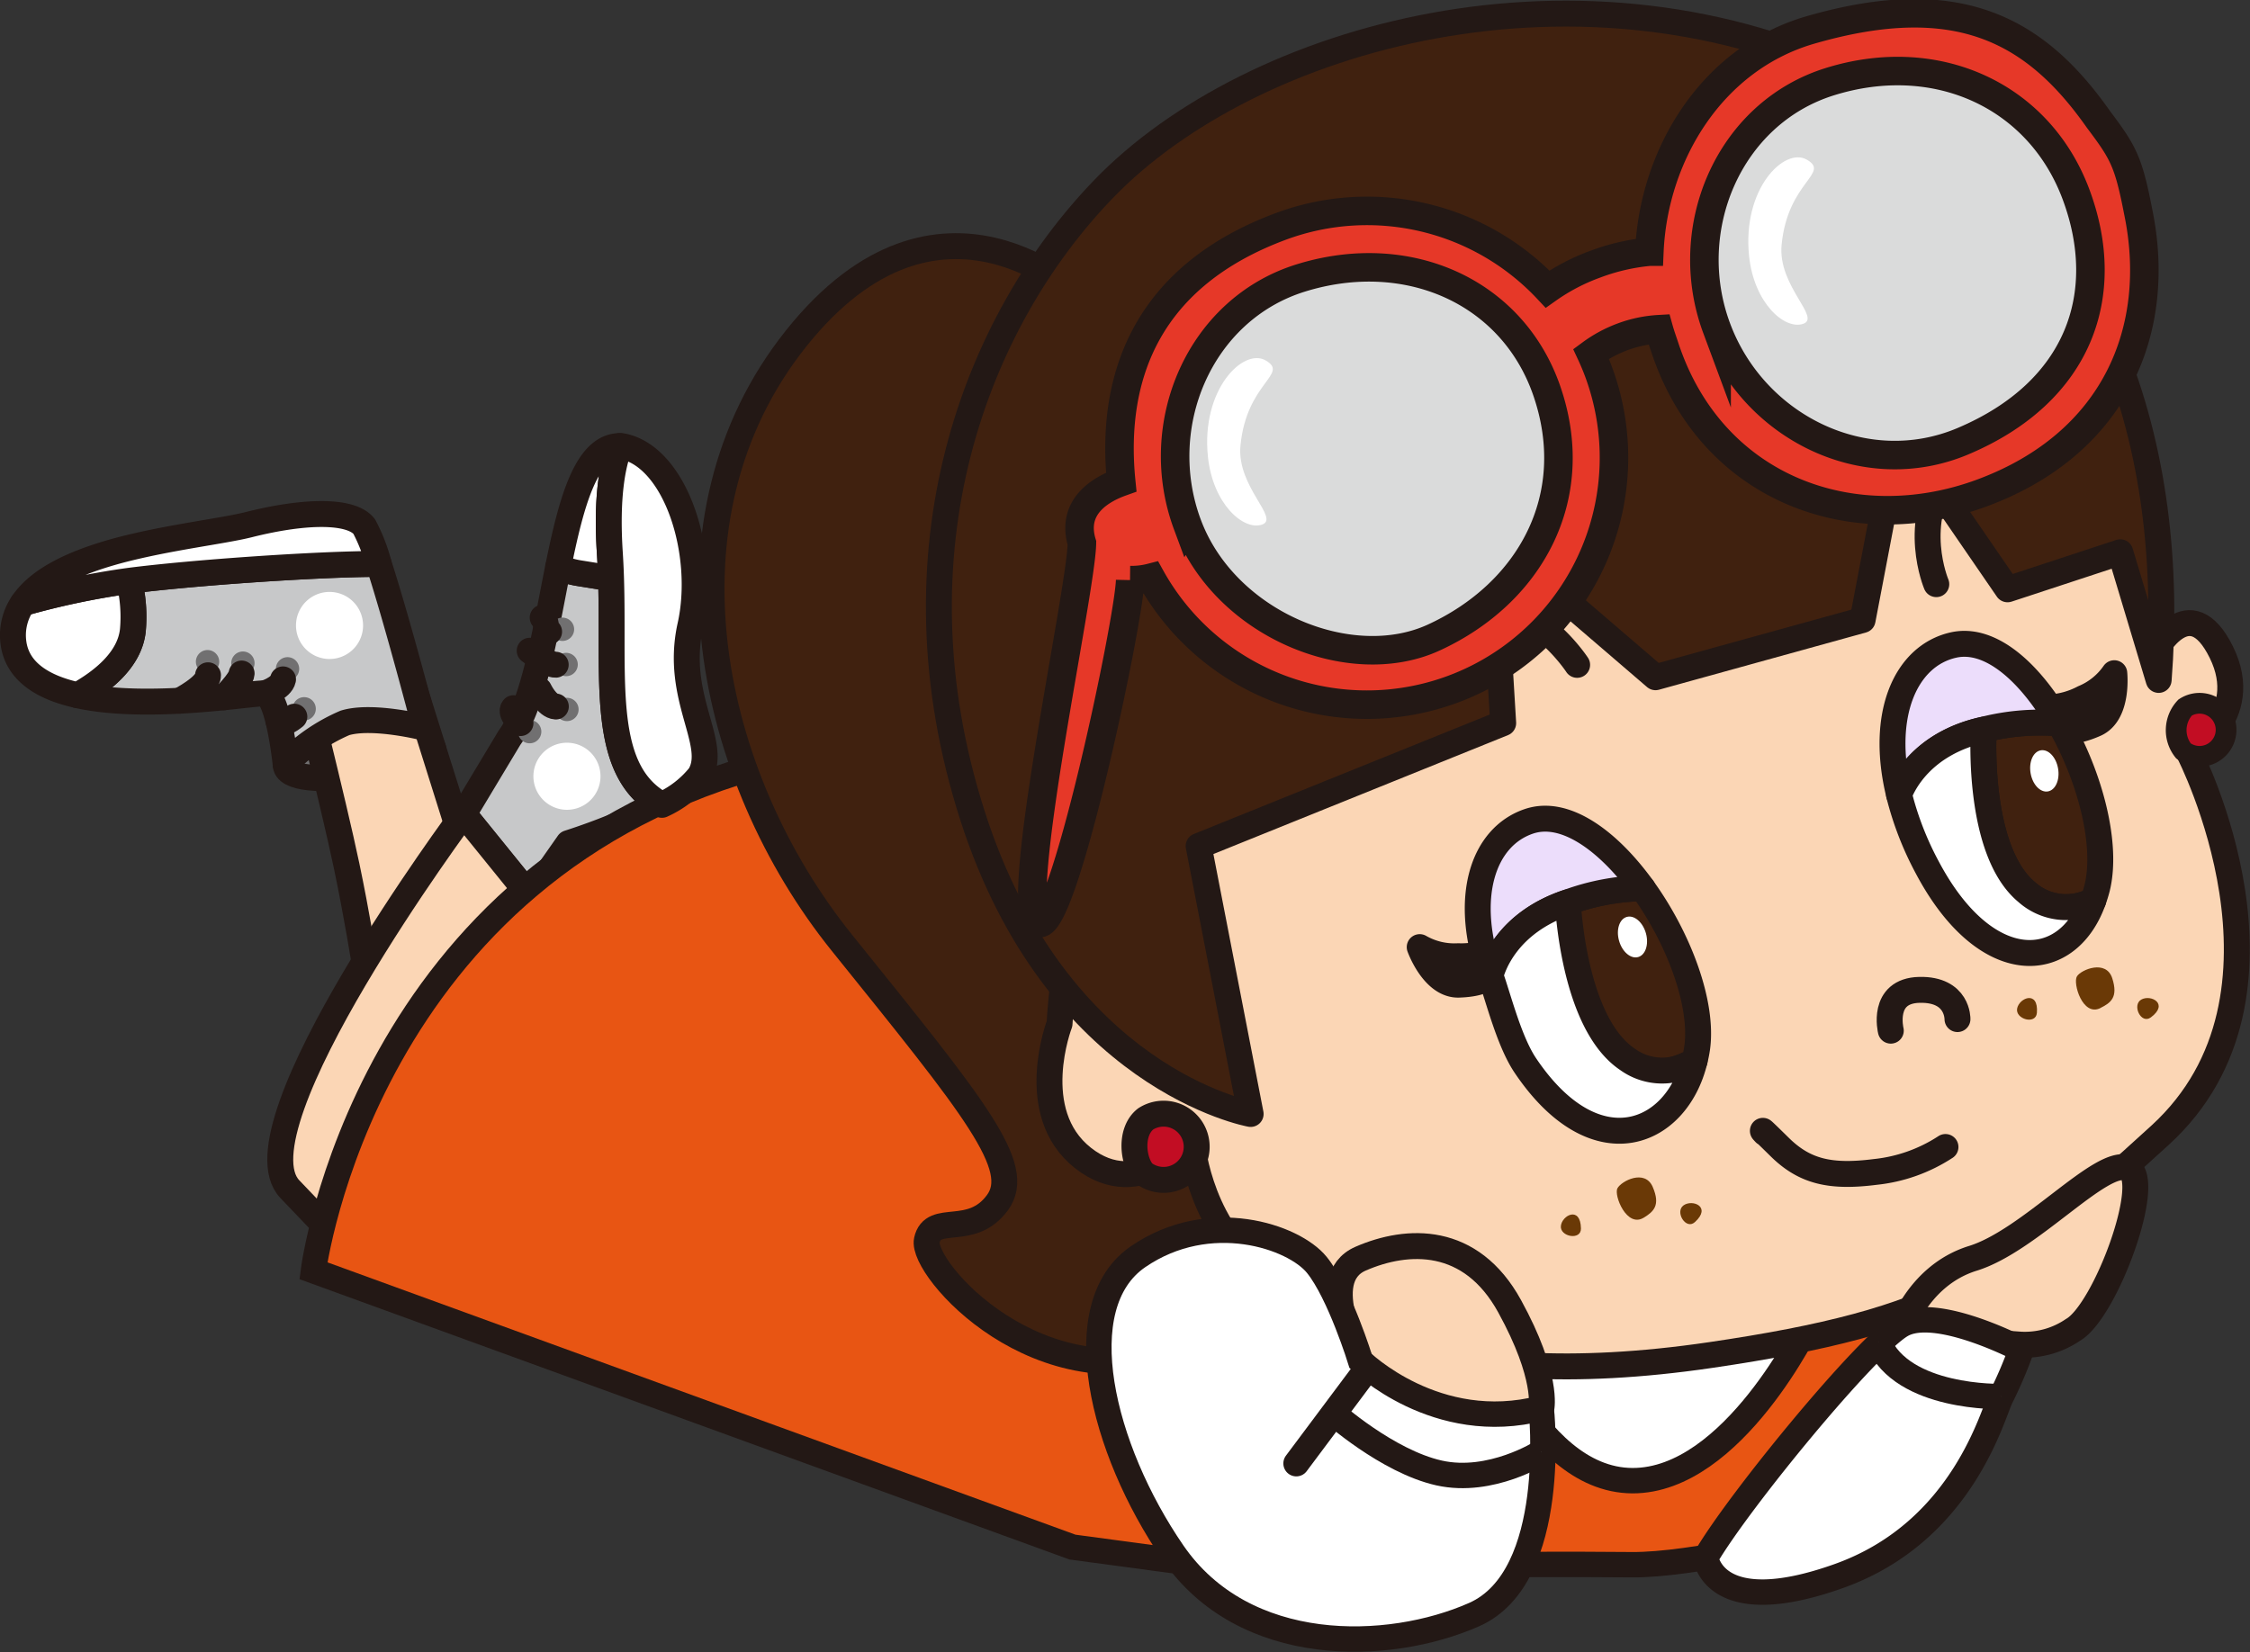 <svg xmlns="http://www.w3.org/2000/svg" width="163.071" height="119.764" viewBox="0 0 163.071 119.764">
  <rect x="0" y="0" width="163.071" height="119.764" fill="#333333" stroke="none"/>
  <g id="icon__tz_conpany" transform="translate(-2221.081 -4883.11)">
    <path id="Path_9504" data-name="Path 9504" d="M1112.03,132.486l-2.35-.378a5.6,5.6,0,0,1-1.477-.456c-.937,4.648-1.729,9.9-3.534,12.393l-3.32,5.528,4.863,6.009,2.737-3.9a47.148,47.148,0,0,0,6.772-2.776c-4.5-2.456-3.456-9-3.691-16.421" transform="translate(1153.335 4792.549)" fill="#c7c8c9"/>
    <path id="Path_9505" data-name="Path 9505" d="M1112.03,132.486l-2.35-.378a5.6,5.6,0,0,1-1.477-.456c-.937,4.648-1.729,9.9-3.534,12.393l-3.32,5.528,4.863,6.009,2.737-3.9a47.148,47.148,0,0,0,6.772-2.776C1111.223,146.452,1112.265,139.908,1112.03,132.486Z" transform="translate(1153.335 4792.549)" fill="none" stroke="#231815" stroke-linecap="round" stroke-linejoin="round" stroke-width="1.879"/>
    <path id="Path_9506" data-name="Path 9506" d="M1113.19,131.006c-.019-.606-.045-1.216-.084-1.833-.261-4.025.178-6.383.717-7.753-2.425,0-3.515,4.068-4.46,8.752a5.6,5.6,0,0,0,1.477.456l2.35.378" transform="translate(1152.175 4794.029)" fill="#fff"/>
    <path id="Path_9507" data-name="Path 9507" d="M1113.19,131.006c-.019-.606-.045-1.216-.084-1.833-.261-4.025.178-6.383.717-7.753-2.425,0-3.515,4.068-4.46,8.752a5.6,5.6,0,0,0,1.477.456Z" transform="translate(1152.175 4794.029)" fill="none" stroke="#231815" stroke-linecap="round" stroke-linejoin="round" stroke-width="1.879"/>
    <path id="Path_9508" data-name="Path 9508" d="M1086.269,147.8c-.137,2.231,11.268.36,10.692-1.13s-3.034-2.867-6.389-1.849-4.249,2.113-4.3,2.979" transform="translate(1155.517 4790.695)" fill="#717071"/>
    <path id="Path_9509" data-name="Path 9509" d="M1086.269,147.8c-.137,2.231,11.268.36,10.692-1.13s-3.034-2.867-6.389-1.849S1086.322,146.934,1086.269,147.8Z" transform="translate(1155.517 4790.695)" fill="none" stroke="#231815" stroke-miterlimit="10" stroke-width="1.879"/>
    <path id="Path_9510" data-name="Path 9510" d="M1093.115,167.78s-.913-7.111-2.3-13.728c-.948-4.533-3.677-15.37-3.677-15.37l7.119-2.157,9.321,29.669Z" transform="translate(1155.391 4791.844)" fill="#fbd6b5"/>
    <path id="Path_9511" data-name="Path 9511" d="M1093.115,167.78s-.913-7.111-2.3-13.728c-.948-4.533-3.677-15.37-3.677-15.37l7.119-2.157,9.321,29.669Z" transform="translate(1155.391 4791.844)" fill="none" stroke="#231815" stroke-miterlimit="10" stroke-width="1.879"/>
    <path id="Path_9512" data-name="Path 9512" d="M1090.464,131.405c-4.507.011-13.5.633-18.1,1.224a10.751,10.751,0,0,1,.273,3.608c-.231,2.119-2.2,3.679-4,4.687,5.144,1.151,12.823-.214,13.528-.125,1.038.132,1.549,5.111,1.549,5.111a13.181,13.181,0,0,1,4.3-2.98c2.025-.613,5.813.36,5.813.36s-1.992-7.632-3.37-11.885" transform="translate(1158.067 4792.585)" fill="#c7c8c9"/>
    <path id="Path_9513" data-name="Path 9513" d="M1090.464,131.405c-4.507.011-13.5.633-18.1,1.224a10.751,10.751,0,0,1,.273,3.608c-.231,2.119-2.2,3.679-4,4.687,5.144,1.151,12.823-.214,13.528-.125,1.038.132,1.549,5.111,1.549,5.111a13.181,13.181,0,0,1,4.3-2.98c2.025-.613,5.813.36,5.813.36S1091.842,135.658,1090.464,131.405Z" transform="translate(1158.067 4792.585)" fill="none" stroke="#231815" stroke-linecap="round" stroke-linejoin="round" stroke-width="1.879"/>
    <path id="Path_9514" data-name="Path 9514" d="M1071.574,132.837a56.244,56.244,0,0,0-7.692,1.618,4.1,4.1,0,0,0-.693,2.83c.259,2.149,2.176,3.3,4.66,3.846,1.8-1.008,3.767-2.568,4-4.688a10.729,10.729,0,0,0-.273-3.607" transform="translate(1158.86 4792.377)" fill="#fff"/>
    <path id="Path_9515" data-name="Path 9515" d="M1071.574,132.837a56.244,56.244,0,0,0-7.692,1.618,4.1,4.1,0,0,0-.693,2.83c.259,2.149,2.176,3.3,4.66,3.846,1.8-1.008,3.767-2.568,4-4.688A10.729,10.729,0,0,0,1071.574,132.837Z" transform="translate(1158.86 4792.377)" fill="none" stroke="#231815" stroke-linecap="round" stroke-linejoin="round" stroke-width="1.879"/>
    <path id="Path_9516" data-name="Path 9516" d="M1089.793,130.793a12.665,12.665,0,0,0-1.054-2.711c-.906-1.168-4.144-1.2-8.4-.128-1.923.476-5.767.91-9.332,1.848-2.985.8-5.748,1.974-7,3.834a56.353,56.353,0,0,1,7.692-1.618c4.6-.591,13.589-1.213,18.1-1.224" transform="translate(1158.738 4793.197)" fill="#fff"/>
    <path id="Path_9517" data-name="Path 9517" d="M1089.793,130.793a12.665,12.665,0,0,0-1.054-2.711c-.906-1.168-4.144-1.2-8.4-.128-1.923.476-5.767.91-9.332,1.848-2.985.8-5.748,1.974-7,3.834a56.353,56.353,0,0,1,7.692-1.618C1076.294,131.426,1085.286,130.8,1089.793,130.793Z" transform="translate(1158.738 4793.197)" fill="none" stroke="#231815" stroke-linecap="round" stroke-linejoin="round" stroke-width="1.879"/>
    <path id="Path_9518" data-name="Path 9518" d="M1088.5,143.3a.845.845,0,1,0-.564,1.053.844.844,0,0,0,.564-1.053" transform="translate(1155.434 4790.95)" fill="#717071"/>
    <path id="Path_9519" data-name="Path 9519" d="M1087.091,139.908a.845.845,0,1,0-.564,1.054.844.844,0,0,0,.564-1.054" transform="translate(1155.638 4791.442)" fill="#717071"/>
    <path id="Path_9520" data-name="Path 9520" d="M1083.312,139.428a.845.845,0,1,0-.564,1.054.845.845,0,0,0,.564-1.054" transform="translate(1156.183 4791.511)" fill="#717071"/>
    <path id="Path_9521" data-name="Path 9521" d="M1080.313,139.305a.845.845,0,1,0-.564,1.053.844.844,0,0,0,.564-1.053" transform="translate(1156.619 4791.529)" fill="#717071"/>
    <path id="Path_9522" data-name="Path 9522" d="M1077.281,142.689s2.07-1.069,2.058-1.845" transform="translate(1156.818 4791.219)" fill="#c7c8c9"/>
    <path id="Path_9523" data-name="Path 9523" d="M1077.281,142.689s2.07-1.069,2.058-1.845" transform="translate(1156.818 4791.219)" fill="none" stroke="#231815" stroke-linecap="round" stroke-linejoin="round" stroke-width="1.879"/>
    <path id="Path_9524" data-name="Path 9524" d="M1081.046,142.416s1.233-1.209,1.274-1.721" transform="translate(1156.273 4791.241)" fill="#c7c8c9"/>
    <path id="Path_9525" data-name="Path 9525" d="M1081.046,142.416s1.233-1.209,1.274-1.721" transform="translate(1156.273 4791.241)" fill="none" stroke="#231815" stroke-linecap="round" stroke-linejoin="round" stroke-width="1.879"/>
    <path id="Path_9526" data-name="Path 9526" d="M1084.458,142.216s1.22-.374,1.357-1.024" transform="translate(1155.779 4791.169)" fill="#c7c8c9"/>
    <path id="Path_9527" data-name="Path 9527" d="M1084.458,142.216s1.22-.374,1.357-1.024" transform="translate(1155.779 4791.169)" fill="none" stroke="#231815" stroke-linecap="round" stroke-linejoin="round" stroke-width="1.879"/>
    <path id="Path_9528" data-name="Path 9528" d="M1085.668,144.7s.245.37,1.142-.346" transform="translate(1155.604 4790.711)" fill="#c7c8c9"/>
    <path id="Path_9529" data-name="Path 9529" d="M1085.668,144.7s.245.37,1.142-.346" transform="translate(1155.604 4790.711)" fill="none" stroke="#231815" stroke-linecap="round" stroke-linejoin="round" stroke-width="1.879"/>
    <path id="Path_9530" data-name="Path 9530" d="M1099.1,152.6s-16.878,22.717-12.595,27.2l4.284,4.484,2.919-8.043,10.255-17.635Z" transform="translate(1155.584 4789.518)" fill="#fbd6b5"/>
    <path id="Path_9531" data-name="Path 9531" d="M1099.1,152.6s-16.878,22.717-12.595,27.2l4.284,4.484,2.919-8.043,10.255-17.635Z" transform="translate(1155.584 4789.518)" fill="none" stroke="#231815" stroke-miterlimit="10" stroke-width="1.879"/>
    <path id="Path_9532" data-name="Path 9532" d="M1155.772,195.889l-3.815,9.954-8.326-1.122-55.011-20.033s3.708-29.293,33.363-36.888,32.824,6.233,32.824,6.233Z" transform="translate(1155.176 4790.542)" fill="#e85513"/>
    <path id="Path_9533" data-name="Path 9533" d="M1155.772,195.889l-3.815,9.954-8.326-1.122-55.011-20.033s3.708-29.293,33.363-36.888,32.824,6.233,32.824,6.233Z" transform="translate(1155.176 4790.542)" fill="none" stroke="#231815" stroke-miterlimit="10" stroke-width="1.841"/>
    <path id="Path_9534" data-name="Path 9534" d="M1210.776,210.764s-8.453,2.121-12.851,2.071-11.406,0-11.406,0l-2.713-17.75,35.646-2.311Z" transform="translate(1141.406 4783.706)" fill="#e85513"/>
    <path id="Path_9535" data-name="Path 9535" d="M1210.776,210.764s-8.453,2.121-12.851,2.071-11.406,0-11.406,0l-2.713-17.75,35.646-2.311Z" transform="translate(1141.406 4783.706)" fill="none" stroke="#231815" stroke-miterlimit="10" stroke-width="1.841"/>
    <path id="Path_9536" data-name="Path 9536" d="M1211.235,195.507s-5.486,11.48-12.785,11.46c-7.542-.022-11.472-12.643-11.472-12.643Z" transform="translate(1140.947 4783.482)" fill="#fff"/>
    <path id="Path_9537" data-name="Path 9537" d="M1211.235,195.507s-5.486,11.48-12.785,11.46c-7.542-.022-11.472-12.643-11.472-12.643Z" transform="translate(1140.947 4783.482)" fill="none" stroke="#231815" stroke-miterlimit="10" stroke-width="1.841"/>
    <path id="Path_9538" data-name="Path 9538" d="M1149.135,108.2s-10.228-10.109-20.656,2.97-6.352,31.788,3.331,43.816,13.166,16.242,11.261,18.833-4.666.69-5.113,2.724,8.11,11.868,18.876,7.823,8.954-17.057,8.954-17.057Z" transform="translate(1150.297 4796.481)" fill="#40210f"/>
    <path id="Path_9539" data-name="Path 9539" d="M1149.135,108.2s-10.228-10.109-20.656,2.97-6.352,31.788,3.331,43.816,13.166,16.242,11.261,18.833-4.666.69-5.113,2.724,8.11,11.868,18.876,7.823,8.954-17.057,8.954-17.057Z" transform="translate(1150.297 4796.481)" fill="none" stroke="#231815" stroke-linecap="round" stroke-linejoin="round" stroke-width="1.879"/>
    <path id="Path_9540" data-name="Path 9540" d="M1230.452,131.1l.655,3.775s2.5-4.634,4.816.074-2.337,7.3-2.337,7.3,9.033,17.536-2.1,27.71c-11.4,10.421-15.782,13.47-32.568,15.938-20.568,3.025-28.833-2.977-33.032-6.408s-4.607-9.248-4.607-9.248-3.7,4.661-7.869,1.366-1.689-9.732-1.689-9.732,1.925-43.568,35.211-49.344,43.516,18.57,43.516,18.57" transform="translate(1146.153 4795.443)" fill="#fbd6b5"/>
    <path id="Path_9541" data-name="Path 9541" d="M1230.452,131.1l.655,3.775s2.5-4.634,4.816.074-2.337,7.3-2.337,7.3,9.033,17.536-2.1,27.71c-11.4,10.421-15.782,13.47-32.568,15.938-20.568,3.025-28.833-2.977-33.032-6.408s-4.607-9.248-4.607-9.248-3.7,4.661-7.869,1.366-1.689-9.732-1.689-9.732,1.925-43.568,35.211-49.344S1230.452,131.1,1230.452,131.1Z" transform="translate(1146.153 4795.443)" fill="none" stroke="#231815" stroke-linecap="round" stroke-linejoin="round" stroke-width="1.879"/>
    <path id="Path_9542" data-name="Path 9542" d="M1233.277,157.149c-3.681-3.047-3.127-11.788-3.127-11.788a16.622,16.622,0,0,1,5.49-.448c2.208,3.844,3.505,8.752,2.729,11.92a9.338,9.338,0,0,1-.283.912,4.271,4.271,0,0,1-4.809-.6" transform="translate(1134.705 4790.641)" fill="#40210f"/>
    <path id="Path_9543" data-name="Path 9543" d="M1233.277,157.149c-3.681-3.047-3.127-11.788-3.127-11.788a16.622,16.622,0,0,1,5.49-.448c2.208,3.844,3.505,8.752,2.729,11.92a9.338,9.338,0,0,1-.283.912A4.271,4.271,0,0,1,1233.277,157.149Z" transform="translate(1134.705 4790.641)" fill="none" stroke="#231815" stroke-linecap="round" stroke-linejoin="round" stroke-width="1.879"/>
    <path id="Path_9544" data-name="Path 9544" d="M1222.266,170.465s-.72-2.9,2.083-2.959,2.749,2.12,2.749,2.12" transform="translate(1135.853 4787.362)" fill="none" stroke="#231815" stroke-linecap="round" stroke-linejoin="round" stroke-width="1.879"/>
    <path id="Path_9545" data-name="Path 9545" d="M1235.757,143.146a5.921,5.921,0,0,0,2.441-.679,5.059,5.059,0,0,0,2.229-1.8s.314,2.934-1.38,3.68-2.208.383-2.208.383Z" transform="translate(1133.889 4791.246)" fill="#231815"/>
    <path id="Path_9546" data-name="Path 9546" d="M1235.757,143.146a5.921,5.921,0,0,0,2.441-.679,5.059,5.059,0,0,0,2.229-1.8s.314,2.934-1.38,3.68-2.208.383-2.208.383Z" transform="translate(1133.889 4791.246)" fill="none" stroke="#231815" stroke-linecap="round" stroke-linejoin="round" stroke-width="1.879"/>
    <path id="Path_9547" data-name="Path 9547" d="M1236.111,148.519c.143.823-.187,1.567-.737,1.663s-1.112-.494-1.254-1.317.187-1.567.737-1.663,1.111.494,1.254,1.317" transform="translate(1134.131 4790.301)" fill="#fff"/>
    <path id="Path_9548" data-name="Path 9548" d="M1201.013,186.322c-1.225.761-2.174-1.606-1.908-2.125s1.989-1.433,2.561-.1.069,1.78-.652,2.228" transform="translate(1139.199 4785.061)" fill="#6a3906"/>
    <path id="Path_9549" data-name="Path 9549" d="M1205.5,186.957c-.659.6-1.469-.755-.823-1.214s2.049.1.823,1.214" transform="translate(1138.421 4784.747)" fill="#6a3906"/>
    <path id="Path_9550" data-name="Path 9550" d="M1195.777,187.559c.015.891-1.536.6-1.455-.182s1.426-1.475,1.455.182" transform="translate(1139.885 4784.608)" fill="#6a3906"/>
    <path id="Path_9551" data-name="Path 9551" d="M1239.741,168.552c-1.292.642-2.011-1.806-1.7-2.3s2.117-1.237,2.559.141-.1,1.778-.862,2.155" transform="translate(1133.569 4787.636)" fill="#6a3906"/>
    <path id="Path_9552" data-name="Path 9552" d="M1244.151,169.6c-.714.535-1.389-.892-.7-1.287s2.031.294.7,1.287" transform="translate(1132.818 4787.262)" fill="#6a3906"/>
    <path id="Path_9553" data-name="Path 9553" d="M1234.414,169.272c-.069.89-1.587.456-1.431-.32s1.56-1.333,1.431.32" transform="translate(1134.293 4787.262)" fill="#6a3906"/>
    <path id="Path_9554" data-name="Path 9554" d="M1159,178.378a2.4,2.4,0,1,1-.154,3.928c-.764-.792-1.041-2.989.154-3.928" transform="translate(1145.113 4785.848)" fill="#c20d23"/>
    <path id="Path_9555" data-name="Path 9555" d="M1159,178.378a2.4,2.4,0,1,1-.154,3.928C1158.083,181.514,1157.806,179.317,1159,178.378Z" transform="translate(1145.113 4785.848)" fill="none" stroke="#231815" stroke-miterlimit="10" stroke-width="1.879"/>
    <path id="Path_9556" data-name="Path 9556" d="M1247.111,143.523a1.923,1.923,0,1,1-.123,3.142,2.4,2.4,0,0,1,.123-3.142" transform="translate(1132.34 4790.879)" fill="#c20d23"/>
    <path id="Path_9557" data-name="Path 9557" d="M1247.111,143.523a1.923,1.923,0,1,1-.123,3.142A2.4,2.4,0,0,1,1247.111,143.523Z" transform="translate(1132.34 4790.879)" fill="none" stroke="#231815" stroke-miterlimit="10" stroke-width="1.503"/>
    <path id="Path_9558" data-name="Path 9558" d="M1226.848,138.264c2.723-.606,5.6,2.069,7.679,5.684a16.623,16.623,0,0,0-5.49.448c-4.585,1.014-5.919,4.113-6.138,4.714-1.424-5.819.493-10.077,3.949-10.846" transform="translate(1135.818 4791.605)" fill="#ecddfb"/>
    <path id="Path_9559" data-name="Path 9559" d="M1226.848,138.264c2.723-.606,5.6,2.069,7.679,5.684a16.623,16.623,0,0,0-5.49.448c-4.585,1.014-5.919,4.113-6.138,4.714C1221.474,143.292,1223.391,139.033,1226.848,138.264Z" transform="translate(1135.818 4791.605)" fill="none" stroke="#231815" stroke-linecap="round" stroke-linejoin="round" stroke-width="1.879"/>
    <path id="Path_9560" data-name="Path 9560" d="M1229.117,145.449s-.554,8.742,3.127,11.788a4.269,4.269,0,0,0,4.809.6c-1.89,5.283-7.8,5.581-12.026-2.391a22.851,22.851,0,0,1-2.048-5.278c.218-.6,1.552-3.7,6.138-4.714" transform="translate(1135.738 4790.553)" fill="#fff"/>
    <path id="Path_9561" data-name="Path 9561" d="M1229.117,145.449s-.554,8.742,3.127,11.788a4.269,4.269,0,0,0,4.809.6c-1.89,5.283-7.8,5.581-12.026-2.391a22.851,22.851,0,0,1-2.048-5.278C1223.2,149.562,1224.531,146.463,1229.117,145.449Z" transform="translate(1135.738 4790.553)" fill="none" stroke="#231815" stroke-linecap="round" stroke-linejoin="round" stroke-width="1.879"/>
    <path id="Path_9562" data-name="Path 9562" d="M1197.545,171.887c-3.978-2.646-2.66-11.977-2.66-11.977a16.615,16.615,0,0,1,5.413-1.017c2.6,3.594,4.4,8.339,3.954,11.571a9.217,9.217,0,0,1-.186.937c-1.256.749-4.637,1.741-6.521.487" transform="translate(1139.833 4788.608)" fill="#40210f"/>
    <path id="Path_9563" data-name="Path 9563" d="M1197.545,171.887c-3.978-2.646-2.66-11.977-2.66-11.977a16.615,16.615,0,0,1,5.413-1.017c2.6,3.594,4.4,8.339,3.954,11.571a9.217,9.217,0,0,1-.186.937C1202.81,172.15,1199.429,173.141,1197.545,171.887Z" transform="translate(1139.833 4788.608)" fill="none" stroke="#231815" stroke-linecap="round" stroke-linejoin="round" stroke-width="1.879"/>
    <path id="Path_9564" data-name="Path 9564" d="M1187.647,164.1a5.928,5.928,0,0,1-2.494.445,5.053,5.053,0,0,1-2.791-.66s.988,2.781,2.838,2.72,2.155-.611,2.155-.611Z" transform="translate(1141.614 4787.885)" fill="#231815"/>
    <path id="Path_9565" data-name="Path 9565" d="M1187.647,164.1a5.928,5.928,0,0,1-2.494.445,5.053,5.053,0,0,1-2.791-.66s.988,2.781,2.838,2.72,2.155-.611,2.155-.611Z" transform="translate(1141.614 4787.885)" fill="none" stroke="#231815" stroke-linecap="round" stroke-linejoin="round" stroke-width="1.879"/>
    <path id="Path_9566" data-name="Path 9566" d="M1201.184,162.5c.228.8-.023,1.578-.56,1.73s-1.157-.376-1.385-1.179.023-1.578.56-1.73,1.157.376,1.385,1.179" transform="translate(1139.185 4788.26)" fill="#fff"/>
    <path id="Path_9567" data-name="Path 9567" d="M1191,153.186c2.646-.886,5.788,1.475,8.229,4.854a16.616,16.616,0,0,0-5.413,1.017c-4.455,1.487-5.459,4.708-5.614,5.328-2.022-5.639-.559-10.075,2.8-11.2" transform="translate(1140.904 4789.461)" fill="#ecddfb"/>
    <path id="Path_9568" data-name="Path 9568" d="M1191,153.186c2.646-.886,5.788,1.475,8.229,4.854a16.616,16.616,0,0,0-5.413,1.017c-4.455,1.487-5.459,4.708-5.614,5.328C1186.178,158.746,1187.64,154.31,1191,153.186Z" transform="translate(1140.904 4789.461)" fill="none" stroke="#231815" stroke-linecap="round" stroke-linejoin="round" stroke-width="1.879"/>
    <path id="Path_9569" data-name="Path 9569" d="M1193.97,160.082s.358,8.753,4.337,11.4a4.268,4.268,0,0,0,4.844.092c-1.33,5.451-7.234,7.824-12.27.335-1.174-1.747-1.952-4.9-2.526-6.5.155-.621,1.16-3.841,5.614-5.328" transform="translate(1140.747 4788.436)" fill="#fff"/>
    <path id="Path_9570" data-name="Path 9570" d="M1193.97,160.082s.358,8.753,4.337,11.4a4.268,4.268,0,0,0,4.844.092c-1.33,5.451-7.234,7.824-12.27.335-1.174-1.747-1.952-4.9-2.526-6.5C1188.511,164.789,1189.516,161.569,1193.97,160.082Z" transform="translate(1140.747 4788.436)" fill="none" stroke="#231815" stroke-linecap="round" stroke-linejoin="round" stroke-width="1.879"/>
    <path id="Path_9571" data-name="Path 9571" d="M1230.023,133.068l-2.782-9.256-8.17,2.687-7.889-11.49-2.616,13.712-15.01,4.151L1181.7,122.686l.817,13.511-22.073,8.912,3.77,19.424s-14.045-2.508-20.171-21.661.2-35.755,9.533-45.415c10.691-11.063,34.723-17.909,55.254-7.66,17.727,8.848,22.463,27.094,21.192,43.272" transform="translate(1147.509 4799.333)" fill="#40210f"/>
    <path id="Path_9572" data-name="Path 9572" d="M1230.023,133.068l-2.782-9.256-8.17,2.687-7.889-11.49-2.616,13.712-15.01,4.151L1181.7,122.686l.817,13.511-22.073,8.912,3.77,19.424s-14.045-2.508-20.171-21.661.2-35.755,9.533-45.415c10.691-11.063,34.723-17.909,55.254-7.66C1226.558,98.645,1231.293,116.891,1230.023,133.068Z" transform="translate(1147.509 4799.333)" fill="none" stroke="#231815" stroke-linecap="round" stroke-linejoin="round" stroke-width="1.879"/>
    <path id="Path_9573" data-name="Path 9573" d="M1226.027,131.136s-1.9-4.475.9-8.262,6.153-3.47,6.153-3.47" transform="translate(1135.389 4794.322)" fill="none" stroke="#231815" stroke-linecap="round" stroke-linejoin="round" stroke-width="1.879"/>
    <path id="Path_9574" data-name="Path 9574" d="M1193.072,139.224s-3.266-5.013-7.706-4.287a18.168,18.168,0,0,0-7.83,3.574" transform="translate(1142.313 4792.084)" fill="none" stroke="#231815" stroke-linecap="round" stroke-linejoin="round" stroke-width="1.879"/>
    <path id="Path_9575" data-name="Path 9575" d="M1207.5,108.309a13.475,13.475,0,1,0,7.945-17.322,13.475,13.475,0,0,0-7.945,17.322" transform="translate(1138.1 4798.555)" fill="#dadbdb"/>
    <path id="Path_9576" data-name="Path 9576" d="M1163.239,124.734a13.476,13.476,0,1,0,7.945-17.322,13.476,13.476,0,0,0-7.945,17.322" transform="translate(1144.504 4796.178)" fill="#dadbdb"/>
    <path id="Path_9577" data-name="Path 9577" d="M1226.81,92.434c-4.567-6.5-10.182-9.58-20.877-6.49-7.164,2.07-11.374,9.074-11.676,16.074a15,15,0,0,0-3.9.9,14.614,14.614,0,0,0-3.475,1.813,17.94,17.94,0,0,0-19.312-4.554c-9.525,3.535-12.385,10.638-11.588,18.539-1.44.514-3.656,1.759-2.85,4.42-.044,3.461-5.036,26.266-3.184,27.512,1.741,1.166,6.612-21.872,6.68-24.821a5.586,5.586,0,0,0,1.505-.176,17.908,17.908,0,0,0,32.445-14.921q-.246-.663-.546-1.308a9.283,9.283,0,0,1,2.282-1.23,9,9,0,0,1,2.634-.554c.122.438.278.864.426,1.312,3.408,10.345,13.733,13.995,23.008,10.553,9.675-3.591,13.072-11.88,11.3-20.4-.707-3.619-1.079-4.277-2.876-6.666m-27.677,15.126c-2.668-7.187.858-15.57,8.193-17.863,7.763-2.427,15.2,1.007,17.863,8.193,2.674,7.2.247,14.287-8.193,17.863-7.1,3.008-15.19-.989-17.863-8.192m-38.359,14.235c-2.667-7.186.859-15.571,8.193-17.863,7.749-2.421,15.372.944,17.863,8.193,2.649,7.707-1.229,14.659-8.193,17.863-6.075,2.8-15.189-.989-17.863-8.193" transform="translate(1146.363 4799.337)" fill="#e63828"/>
    <path id="Path_9578" data-name="Path 9578" d="M1226.81,92.434c-4.567-6.5-10.182-9.58-20.877-6.49-7.164,2.07-11.374,9.074-11.676,16.074a15,15,0,0,0-3.9.9,14.614,14.614,0,0,0-3.475,1.813,17.94,17.94,0,0,0-19.312-4.554c-9.525,3.535-12.385,10.638-11.588,18.539-1.44.514-3.656,1.759-2.85,4.42-.044,3.461-5.036,26.266-3.184,27.512,1.741,1.166,6.612-21.872,6.68-24.821a5.586,5.586,0,0,0,1.505-.176,17.908,17.908,0,0,0,32.445-14.921q-.246-.663-.546-1.308a9.283,9.283,0,0,1,2.282-1.23,9,9,0,0,1,2.634-.554c.122.438.278.864.426,1.312,3.408,10.345,13.733,13.995,23.008,10.553,9.675-3.591,13.072-11.88,11.3-20.4C1228.979,95.481,1228.607,94.824,1226.81,92.434Zm-27.677,15.126c-2.668-7.187.858-15.57,8.193-17.863,7.763-2.427,15.2,1.007,17.863,8.193,2.674,7.2.247,14.287-8.193,17.863C1209.9,118.76,1201.806,114.763,1199.133,107.559Zm-38.359,14.235c-2.667-7.186.859-15.571,8.193-17.863,7.749-2.421,15.372.944,17.863,8.193,2.649,7.707-1.229,14.659-8.193,17.863C1172.563,132.784,1163.449,129,1160.775,121.794Z" transform="translate(1146.363 4799.337)" fill="none" stroke="#231815" stroke-miterlimit="10" stroke-width="2.067"/>
    <path id="Path_9579" data-name="Path 9579" d="M1168.589,114.13c-1.612-.93-4.692,2.1-4.183,6.985.354,3.4,2.556,5.361,3.907,4.922s-1.836-2.742-1.55-5.727c.44-4.6,3.558-5.182,1.826-6.18" transform="translate(1144.221 4795.108)" fill="#fff"/>
    <path id="Path_9580" data-name="Path 9580" d="M1214.443,97.113c-1.612-.93-4.692,2.1-4.183,6.985.354,3.4,2.556,5.361,3.907,4.922s-1.836-2.742-1.55-5.727c.44-4.6,3.558-5.182,1.826-6.18" transform="translate(1137.587 4797.57)" fill="#fff"/>
    <path id="Path_9581" data-name="Path 9581" d="M1224.674,180.626a11.464,11.464,0,0,1-5.091,1.808c-3.231.411-5.106-.015-6.918-1.8s-1.076-1.014-1.076-1.014" transform="translate(1137.407 4785.634)" fill="none" stroke="#231815" stroke-linecap="round" stroke-linejoin="round" stroke-width="1.879"/>
    <path id="Path_9582" data-name="Path 9582" d="M1177.1,197.552s-3.4-5.938,0-7.417,7.986-1.676,10.8,3.451,2.3,7.389,2.3,7.389-7.621,3.107-13.093-3.423" transform="translate(1142.594 4784.219)" fill="#fbd6b5"/>
    <path id="Path_9583" data-name="Path 9583" d="M1177.1,197.552s-3.4-5.938,0-7.417,7.986-1.676,10.8,3.451,2.3,7.389,2.3,7.389S1182.569,204.083,1177.1,197.552Z" transform="translate(1142.594 4784.219)" fill="none" stroke="#231815" stroke-linecap="round" stroke-linejoin="round" stroke-width="1.879"/>
    <path id="Path_9584" data-name="Path 9584" d="M1174.143,197.357s5.478,5.389,13.093,3.423c0,0,1.352,12.214-4.86,14.961s-16.664,3.041-21.841-4.5-7.693-17.9-2.516-21.446,11.281-1.468,12.949.592,3.174,6.973,3.174,6.973" transform="translate(1145.548 4784.415)" fill="#fff"/>
    <path id="Path_9585" data-name="Path 9585" d="M1174.143,197.357s5.478,5.389,13.093,3.423c0,0,1.352,12.214-4.86,14.961s-16.664,3.041-21.841-4.5-7.693-17.9-2.516-21.446,11.281-1.468,12.949.592S1174.143,197.357,1174.143,197.357Z" transform="translate(1145.548 4784.415)" fill="none" stroke="#231815" stroke-miterlimit="10" stroke-width="1.841"/>
    <line id="Line_530" data-name="Line 530" y1="6.908" x2="5.164" transform="translate(2315.032 4982.291)" fill="#fbd6b5"/>
    <line id="Line_531" data-name="Line 531" y1="6.908" x2="5.164" transform="translate(2315.032 4982.291)" fill="none" stroke="#231815" stroke-linecap="round" stroke-linejoin="round" stroke-width="1.879"/>
    <path id="Path_9586" data-name="Path 9586" d="M1174.923,203.273s4.006,3.589,7.766,4.43,7.429-1.51,7.429-1.51" transform="translate(1142.691 4782.188)" fill="#fff"/>
    <path id="Path_9587" data-name="Path 9587" d="M1174.923,203.273s4.006,3.589,7.766,4.43,7.429-1.51,7.429-1.51" transform="translate(1142.691 4782.188)" fill="none" stroke="#231815" stroke-miterlimit="10" stroke-width="1.841"/>
    <path id="Path_9588" data-name="Path 9588" d="M1222.946,194.766s1.224-4.337,5.382-5.625,9.336-7.334,11.229-6.536-1.626,10.4-3.988,11.73a6.187,6.187,0,0,1-3.771,1.066Z" transform="translate(1135.744 4785.188)" fill="#fbd6b5"/>
    <path id="Path_9589" data-name="Path 9589" d="M1222.946,194.766s1.224-4.337,5.382-5.625,9.336-7.334,11.229-6.536-1.626,10.4-3.988,11.73a6.187,6.187,0,0,1-3.771,1.066Z" transform="translate(1135.744 4785.188)" fill="none" stroke="#231815" stroke-linecap="round" stroke-linejoin="round" stroke-width="1.879"/>
    <path id="Path_9590" data-name="Path 9590" d="M1206.594,212.7s.519,4.6,9.642,1.348,11.193-11.981,11.785-13.016a31.087,31.087,0,0,0,1.448-3.4s-6.181-3.255-8.7-1.776-11.758,12.7-14.179,16.846" transform="translate(1138.11 4783.317)" fill="#fff"/>
    <path id="Path_9591" data-name="Path 9591" d="M1206.594,212.7s.519,4.6,9.642,1.348,11.193-11.981,11.785-13.016a31.087,31.087,0,0,0,1.448-3.4s-6.181-3.255-8.7-1.776S1209.014,208.554,1206.594,212.7Z" transform="translate(1138.11 4783.317)" fill="none" stroke="#231815" stroke-miterlimit="10" stroke-width="1.841"/>
    <path id="Path_9592" data-name="Path 9592" d="M1230.137,201.3s-7.185.192-8.918-3.971" transform="translate(1135.994 4783.048)" fill="#fff"/>
    <path id="Path_9593" data-name="Path 9593" d="M1230.137,201.3s-7.185.192-8.918-3.971" transform="translate(1135.994 4783.048)" fill="none" stroke="#231815" stroke-miterlimit="10" stroke-width="1.841"/>
    <path id="Path_9594" data-name="Path 9594" d="M1119.559,134.445c1.167-5.238-1.031-12.258-4.93-13.016a1.141,1.141,0,0,0-.187-.008c-.539,1.369-.979,3.727-.718,7.752.53,8.161-1.09,15.6,3.775,18.254a7.426,7.426,0,0,0,2.741-2.121c1.4-2.327-1.849-5.623-.683-10.861" transform="translate(1151.555 4794.029)" fill="#fff"/>
    <path id="Path_9595" data-name="Path 9595" d="M1119.559,134.445c1.167-5.238-1.031-12.258-4.93-13.016a1.141,1.141,0,0,0-.187-.008c-.539,1.369-.979,3.727-.718,7.752.53,8.161-1.09,15.6,3.775,18.254a7.426,7.426,0,0,0,2.741-2.121C1121.639,142.979,1118.392,139.683,1119.559,134.445Z" transform="translate(1151.555 4794.029)" fill="none" stroke="#231815" stroke-linecap="round" stroke-linejoin="round" stroke-width="1.879"/>
    <path id="Path_9596" data-name="Path 9596" d="M1107.265,148.837a2.431,2.431,0,1,1,2.27,2.581,2.432,2.432,0,0,1-2.27-2.581" transform="translate(1152.48 4790.392)" fill="#fff"/>
    <path id="Path_9597" data-name="Path 9597" d="M1087.147,136.056a2.431,2.431,0,1,1,2.27,2.581,2.432,2.432,0,0,1-2.27-2.581" transform="translate(1155.391 4792.241)" fill="#fff"/>
    <path id="Path_9598" data-name="Path 9598" d="M1107.159,146.244a.845.845,0,1,0-1.123-.406.845.845,0,0,0,1.123.406" transform="translate(1152.669 4790.671)" fill="#717071"/>
    <path id="Path_9599" data-name="Path 9599" d="M1110.317,144.363a.845.845,0,1,0-1.123-.406.845.845,0,0,0,1.123.406" transform="translate(1152.212 4790.943)" fill="#717071"/>
    <path id="Path_9600" data-name="Path 9600" d="M1110.248,140.554a.845.845,0,1,0-1.123-.406.845.845,0,0,0,1.123.406" transform="translate(1152.222 4791.494)" fill="#717071"/>
    <path id="Path_9601" data-name="Path 9601" d="M1109.939,137.568a.845.845,0,1,0-1.123-.406.845.845,0,0,0,1.123.406" transform="translate(1152.267 4791.926)" fill="#717071"/>
    <path id="Path_9602" data-name="Path 9602" d="M1108.046,135.958c.434.458.083,1.081.466,1.019" transform="translate(1152.366 4791.926)" fill="#c7c8c9"/>
    <path id="Path_9603" data-name="Path 9603" d="M1108.046,135.958c.434.458.083,1.081.466,1.019" transform="translate(1152.366 4791.926)" fill="none" stroke="#231815" stroke-linecap="round" stroke-linejoin="round" stroke-width="1.879"/>
    <path id="Path_9604" data-name="Path 9604" d="M1106.943,138.763s1.374,1.046,1.887,1.014" transform="translate(1152.527 4791.521)" fill="#c7c8c9"/>
    <path id="Path_9605" data-name="Path 9605" d="M1106.943,138.763s1.374,1.046,1.887,1.014" transform="translate(1152.527 4791.521)" fill="none" stroke="#231815" stroke-linecap="round" stroke-linejoin="round" stroke-width="1.879"/>
    <path id="Path_9606" data-name="Path 9606" d="M1107.748,142.094s.545,1.153,1.208,1.195" transform="translate(1152.41 4791.039)" fill="#c7c8c9"/>
    <path id="Path_9607" data-name="Path 9607" d="M1107.748,142.094s.545,1.153,1.208,1.195" transform="translate(1152.41 4791.039)" fill="none" stroke="#231815" stroke-linecap="round" stroke-linejoin="round" stroke-width="1.879"/>
    <path id="Path_9608" data-name="Path 9608" d="M1105.563,143.633s-.331.3.506,1.08" transform="translate(1152.735 4790.816)" fill="#c7c8c9"/>
    <path id="Path_9609" data-name="Path 9609" d="M1105.563,143.633s-.331.3.506,1.08" transform="translate(1152.735 4790.816)" fill="none" stroke="#231815" stroke-linecap="round" stroke-linejoin="round" stroke-width="1.879"/>
  </g>
</svg>
